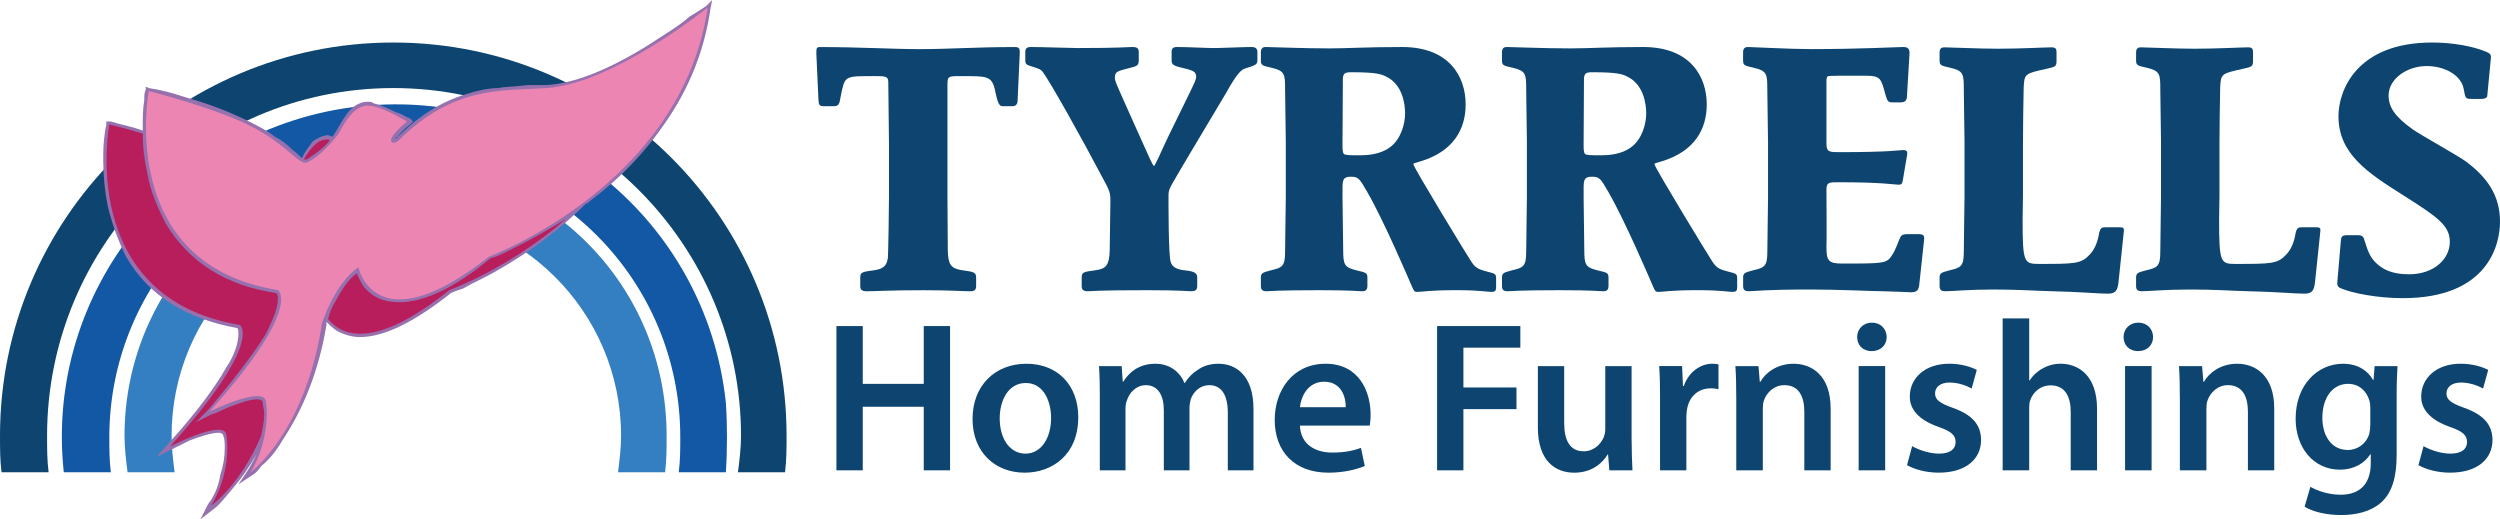 <svg viewBox="0 0 1464.01 304.12" xmlns="http://www.w3.org/2000/svg" id="a"><defs><style>.b{fill:#9671ae;}.b,.c,.d,.e,.f,.g{fill-rule:evenodd;}.c{fill:#ed85b3;}.d{fill:#b91e5c;}.e{fill:#1258a4;}.f{fill:#347fc2;}.g,.h{fill:#0d4570;}</style></defs><path d="M74.7,276.55c-.89-7.11-1.78-14.23-1.78-21.34,0-88.04,71.14-159.17,159.17-159.17s158.29,71.14,158.29,159.17c0,7.11,0,14.23-.89,21.34h-27.57c.89-7.11,1.78-14.23,1.78-21.34,0-72.92-59.58-131.61-131.61-131.61s-131.61,58.69-131.61,131.61c0,7.11.89,14.23,1.78,21.34h-27.57Z" class="f"></path><path d="M37.35,276.55C25.79,169.85,104.04,73.81,210.75,62.25c106.71-11.56,202.75,65.8,214.31,173.4.89,13.34.89,27.57,0,40.91h-27.57c.89-7.11.89-14.23.89-20.45,0-92.48-74.7-167.18-167.18-167.18s-167.18,74.7-167.18,167.18c0,6.22,0,13.34.89,20.45h-27.57Z" class="e"></path><path d="M.89,276.55c-.89-7.11-.89-14.23-.89-21.34C0,128.05,103.15,24.9,230.31,24.9s230.31,103.15,230.31,230.31c0,7.11,0,14.23-.89,21.34h-27.57c.89-7.11,1.78-14.23,1.78-21.34,0-112.04-91.59-203.64-203.64-203.64S27.57,143.17,27.57,255.21c0,7.11,0,14.23.89,21.34H.89Z" class="g"></path><path d="M343.25,119.16c.89,0,1.78-.89,2.67-1.78,17.78-13.34,32.01-28.46,43.57-45.35,14.23-20.45,23.12-42.68,26.68-67.58l.89-4.45-3.56,3.56c-2.67,1.78-5.34,3.56-9.78,6.22-7.11,6.22-15.12,10.67-23.12,16.01-24.01,15.12-44.46,23.12-60.47,24.01h-10.67c-7.11.89-13.34.89-17.79,1.78-6.22,0-13.34,1.78-18.67,3.56-15.12,4.45-28.46,13.34-40.91,25.79q-.89,0-.89.89c0-.89.89-1.78,1.78-1.78.89-1.78,3.56-4.45,7.11-7.11l1.78-1.78-1.78-1.78c-2.67-.89-4.45-2.67-8-3.56-5.34-2.67-9.78-4.45-13.34-5.34-.89-.89-2.67-.89-3.56-.89-3.56,0-7.11,1.78-9.78,4.45-2.67,2.67-5.34,7.11-8.89,13.34-.89.89-.89,1.78-1.78,2.67-.89,0-1.78-.89-2.67-.89-2.67,0-6.22,1.78-8.89,3.56-1.78,2.67-4.45,5.34-6.22,9.78-1.78-.89-2.67-2.67-5.34-4.45-3.56-3.56-7.11-6.22-10.67-8-4.45-3.56-9.78-6.22-15.12-8.89-8.89-4.45-21.34-9.78-37.35-14.23-8-2.67-15.12-4.45-21.34-5.34l-1.78-.89v1.78c-.89,1.78-.89,3.56-.89,6.22-.89,5.34-.89,10.67-.89,15.12v2.67c-7.11-2.67-13.34-3.56-18.67-5.34h-2.67v1.78c0,.89-.89,3.56-.89,5.34-.89,5.34-.89,10.67-.89,16.01,0,8.89.89,17.78,2.67,26.68,2.67,10.67,6.22,20.45,10.67,29.34,13.34,23.12,35.57,36.46,64.91,41.79.89,0,.89,1.78.89,3.56,0,4.45-1.78,11.56-7.11,19.56-7.11,12.45-17.79,26.68-33.79,44.46l-7.11,8,8.89-4.45c3.56-1.78,7.11-3.56,10.67-5.34,7.11-2.67,13.34-4.45,16.9-4.45,1.78,0,2.67.89,2.67,1.78.89,1.78.89,4.45.89,7.11,0,5.34-.89,10.67-2.67,16.01-.89,6.22-3.56,12.45-7.11,16.9l-4.45,8.89,8-6.22c2.67-1.78,6.22-6.22,10.67-11.56,5.34-6.22,9.78-12.45,14.23-20.45-1.78,3.56-3.56,7.11-5.34,9.78l-5.34,8,8-5.34c1.78-.89,3.56-2.67,5.34-5.34,4.45-3.56,8.89-8.89,12.45-15.12,12.45-18.67,21.34-40.91,25.79-67.58v-1.78c1.78,1.78,3.56,3.56,6.22,5.34,3.56,1.78,8,3.56,13.34,3.56,14.23,0,32.01-8.89,53.35-25.79,1.78-.89,4.45-1.78,7.11-2.67,6.22-3.56,12.45-6.22,18.67-9.78,20.45-11.56,38.24-24.9,53.35-40.02Z" class="b"></path><path d="M177.85,93.37c5.34-8.89,9.78-12.45,15.12-11.56,0,.89-.89,1.78-1.78,2.67-4.45,4.45-8.89,7.11-11.56,8.89h-1.78Z" class="d"></path><path d="M331.69,128.05c-33.79,29.35-68.47,41.79-68.47,41.79-44.46,35.57-63.14,26.68-71.14,16.9.89-2.67,1.78-6.22,3.56-8.89,4.45-8,8-14.23,13.34-17.78.89,2.67,2.67,5.34,3.56,7.11,5.34,7.11,12.45,9.78,21.34,9.78,14.23,0,32.01-8,53.35-25.79,4.45-.89,10.67-4.45,17.78-8,8.89-4.45,17.78-9.78,26.68-15.12Z" class="d"></path><path d="M152.95,255.21c-12.45,29.34-29.34,40.91-29.34,40.91,8.89-14.23,10.67-32.01,8.89-41.79-1.78-8.89-32.9,7.11-32.9,7.11,55.13-61.36,40.91-71.14,40.91-71.14-96.04-16.01-76.48-117.38-76.48-117.38,0,0,8,1.78,19.56,5.34,0,8,.89,15.12,2.67,23.12,1.78,10.67,6.22,20.45,10.67,29.34,13.34,22.23,34.68,36.46,64.91,40.91.89.89.89,1.78.89,3.56,0,5.34-2.67,11.56-7.11,20.45-7.11,11.56-18.67,26.68-33.79,44.46l-7.11,7.11,8.89-4.45c3.56-.89,6.22-2.67,10.67-4.45,7.11-2.67,12.45-4.45,16.01-4.45,2.67,0,3.56.89,3.56,1.78,0,1.78.89,4.45.89,7.11,0,3.56-.89,8-1.78,12.45Z" class="d"></path><path d="M144.95,72.92c-22.23-10.67-57.8-19.56-57.8-19.56,0,0-19.56,101.37,75.59,116.49,0,0,15.12,9.78-40.02,71.14,0,0,31.12-15.12,32.9-6.22,1.78,8.89,0,27.57-8.89,41.79,0,0,32.01-23.12,41.79-87.15,0,0,7.11-23.12,21.34-32.9,0,0,9.78,46.24,76.47-6.22,0,0,112.93-41.79,128.05-145.84,0,0-55.13,44.46-94.26,47.13-25.79,1.78-54.24-1.78-87.15,31.12-.89,0-.89.89-1.78.89-2.67,0-5.34-1.78,7.11-12.45,0,0-11.56-7.11-19.56-8.89-8-1.78-13.34,2.67-20.45,16.01,0,0-9.78,13.34-18.67,16.9-4.45,1.78-12.45-11.56-34.68-22.23Z" class="c"></path><path d="M505.23,190.95v33.84h35.72v-33.84h15.41v84.47h-15.41v-37.22h-35.72v37.22h-15.41v-84.47h15.41Z" class="h"></path><path d="M631.43,244.34c0,22.43-15.79,32.46-31.33,32.46-17.3,0-30.58-11.91-30.58-31.46s13.16-32.33,31.59-32.33,30.33,12.78,30.33,31.34ZM585.43,244.97c0,11.78,5.76,20.68,15.17,20.68,8.77,0,14.92-8.65,14.92-20.93,0-9.53-4.26-20.43-14.79-20.43s-15.29,10.53-15.29,20.68Z" class="h"></path><path d="M644.07,232.56c0-7.02-.12-12.91-.5-18.17h13.28l.63,9.03h.37c3.01-4.76,8.52-10.41,18.8-10.41,8.02,0,14.29,4.51,16.92,11.28h.25c2.13-3.38,4.64-5.89,7.52-7.65,3.38-2.38,7.27-3.63,12.28-3.63,10.15,0,20.43,6.89,20.43,26.45v35.97h-15.04v-33.71c0-10.15-3.51-16.17-10.9-16.17-5.26,0-9.15,3.76-10.78,8.15-.38,1.5-.75,3.38-.75,5.14v36.6h-15.04v-35.34c0-8.52-3.38-14.54-10.53-14.54-5.76,0-9.65,4.51-11.03,8.77-.63,1.5-.88,3.26-.88,5.01v36.1h-15.04v-42.86Z" class="h"></path><path d="M761.25,249.23c.37,11.03,9.02,15.79,18.8,15.79,7.14,0,12.28-1,16.92-2.76l2.26,10.65c-5.26,2.13-12.53,3.89-21.3,3.89-19.8,0-31.46-12.28-31.46-30.95,0-16.92,10.28-32.84,29.83-32.84s26.32,16.29,26.32,29.71c0,2.88-.25,5.14-.5,6.52h-40.86ZM788.07,238.45c.12-5.64-2.38-14.91-12.66-14.91-9.53,0-13.54,8.65-14.16,14.91h26.82Z" class="h"></path><path d="M841.57,190.95h48.75v12.66h-33.34v23.31h31.08v12.66h-31.08v35.84h-15.41v-84.47Z" class="h"></path><path d="M955.48,257.13c0,7.27.25,13.28.5,18.3h-13.54l-.75-9.28h-.25c-2.63,4.39-8.65,10.66-19.55,10.66s-21.31-6.64-21.31-26.57v-35.84h15.41v33.21c0,10.15,3.26,16.67,11.4,16.67,6.14,0,10.15-4.39,11.78-8.27.5-1.38.88-3.01.88-4.76v-36.85h15.41v42.74Z" class="h"></path><path d="M972.14,234.06c0-8.27-.12-14.16-.5-19.68h13.41l.5,11.65h.5c3.01-8.65,10.15-13.03,16.67-13.03,1.5,0,2.38.12,3.63.37v14.54c-1.25-.25-2.63-.5-4.51-.5-7.39,0-12.41,4.76-13.79,11.65-.25,1.38-.5,3.01-.5,4.76v31.59h-15.42v-41.36Z" class="h"></path><path d="M1016.75,232.56c0-7.02-.12-12.91-.5-18.17h13.53l.76,9.15h.37c2.63-4.76,9.28-10.53,19.43-10.53,10.66,0,21.69,6.89,21.69,26.19v36.22h-15.42v-34.46c0-8.78-3.26-15.42-11.65-15.42-6.14,0-10.41,4.39-12.03,9.03-.5,1.37-.62,3.26-.62,5.01v35.84h-15.54v-42.86Z" class="h"></path><path d="M1104.85,197.34c0,4.64-3.38,8.27-8.77,8.27s-8.52-3.63-8.52-8.27,3.51-8.4,8.65-8.4,8.52,3.63,8.65,8.4ZM1088.43,275.42v-61.04h15.54v61.04h-15.54Z" class="h"></path><path d="M1119.77,261.26c3.51,2.13,10.15,4.39,15.66,4.39,6.77,0,9.78-2.76,9.78-6.77s-2.51-6.27-10.03-8.9c-11.9-4.13-16.92-10.66-16.79-17.8,0-10.78,8.9-19.18,23.06-19.18,6.77,0,12.66,1.75,16.17,3.63l-3.01,10.9c-2.63-1.5-7.52-3.51-12.91-3.51s-8.52,2.63-8.52,6.39,2.88,5.77,10.66,8.52c11.03,4.01,16.17,9.65,16.29,18.68,0,11.03-8.65,19.18-24.82,19.18-7.39,0-14.03-1.88-18.55-4.39l3.01-11.15Z" class="h"></path><path d="M1172.77,186.44h15.54v36.34h.25c1.88-2.88,4.51-5.39,7.65-7.02,3.01-1.75,6.64-2.76,10.52-2.76,10.41,0,21.31,6.89,21.31,26.45v35.97h-15.42v-34.21c0-8.9-3.26-15.54-11.78-15.54-6.02,0-10.28,4.01-11.91,8.65-.5,1.25-.62,2.88-.62,4.64v36.47h-15.54v-88.98Z" class="h"></path><path d="M1260.86,197.34c0,4.64-3.38,8.27-8.77,8.27s-8.52-3.63-8.52-8.27,3.51-8.4,8.65-8.4,8.52,3.63,8.65,8.4ZM1244.45,275.42v-61.04h15.54v61.04h-15.54Z" class="h"></path><path d="M1276.52,232.56c0-7.02-.12-12.91-.5-18.17h13.53l.76,9.15h.37c2.63-4.76,9.28-10.53,19.43-10.53,10.66,0,21.69,6.89,21.69,26.19v36.22h-15.42v-34.46c0-8.78-3.26-15.42-11.65-15.42-6.14,0-10.41,4.39-12.03,9.03-.5,1.37-.62,3.26-.62,5.01v35.84h-15.54v-42.86Z" class="h"></path><path d="M1403.48,266.52c0,12.78-2.63,21.93-9.03,27.7-6.39,5.64-15.16,7.39-23.56,7.39-7.77,0-16.04-1.63-21.3-4.89l3.38-11.65c3.89,2.25,10.41,4.64,17.8,4.64,10.02,0,17.55-5.26,17.55-18.43v-5.26h-.25c-3.51,5.39-9.78,9.03-17.8,9.03-15.17,0-25.94-12.53-25.94-29.83,0-20.05,13.03-32.21,27.7-32.21,9.28,0,14.79,4.51,17.67,9.53h.25l.63-8.15h13.41c-.25,4.14-.5,9.15-.5,17.55v34.59ZM1388.06,238.82c0-1.38-.12-2.88-.5-4.13-1.63-5.64-6.02-9.91-12.53-9.91-8.65,0-15.04,7.52-15.04,19.93,0,10.4,5.27,18.8,14.92,18.8,5.76,0,10.78-3.76,12.53-9.28.37-1.63.62-3.76.62-5.52v-9.9Z" class="h"></path><path d="M1419.26,261.26c3.51,2.13,10.15,4.39,15.66,4.39,6.77,0,9.78-2.76,9.78-6.77s-2.51-6.27-10.03-8.9c-11.9-4.13-16.92-10.66-16.79-17.8,0-10.78,8.9-19.18,23.06-19.18,6.77,0,12.66,1.75,16.17,3.63l-3.01,10.9c-2.63-1.5-7.52-3.51-12.91-3.51s-8.52,2.63-8.52,6.39,2.88,5.77,10.66,8.52c11.03,4.01,16.17,9.65,16.29,18.68,0,11.03-8.65,19.18-24.82,19.18-7.39,0-14.03-1.88-18.55-4.39l3.01-11.15Z" class="h"></path><path d="M555.02,146.65c.21,8.51,2.03,10.53,8.1,11.55,7.29,1.01,8.51,1.22,8.51,4.46v4.86c0,3.04-2.02,3.04-3.85,3.04-4.46,0-10.53-.61-27.14-.61-19.44,0-27.95.61-33.02.61-3.04,0-3.85-1.01-3.85-3.04v-4.86c0-3.24.81-3.44,8.51-4.46,4.86-.81,7.09-2.43,7.7-7.49.2-3.24.61-29.37.61-35.25v-30.79c0-5.27-.41-35.45-.41-36.87,0-3.24-2.23-3.24-8.1-3.24-16.61,0-17.02,0-19.04,8.31l-1.42,7.09c-.61,1.62-1.42,2.23-3.24,2.23h-5.87c-2.84,0-3.04-.81-3.24-4.05l-1.22-26.74c0-2.84,0-3.85,2.02-3.85,22.89,0,42.74,1.22,58.34,1.22,18.03,0,32.61-1.22,56.11-1.22,2.84,0,2.64,1.62,2.64,3.85l-1.22,26.74c0,2.84-.81,4.05-3.24,4.05h-5.26c-1.42,0-2.84,0-4.25-7.09-2.23-10.94-3.65-10.53-21.67-10.53-6.89,0-6.69.4-6.69,6.48v64.42l.2,31.2Z" class="h"></path><path d="M600.41,30.37c0-2.23,1.22-2.84,3.24-2.84,6.48,0,23.5.61,27.35.61,25.12,0,28.97-.61,32.21-.61,2.03,0,3.65.4,3.65,2.84v4.66c0,3.04-.61,3.65-4.86,4.66-7.9,2.03-9.11,2.23-9.11,5.87,0,1.82.61,3.04,5.47,13.98,4.25,9.52,10.94,24.51,15.19,33.83.41.81,1.82,3.85,2.23,3.85s2.43-4.66,2.63-4.86c4.05-8.91,6.48-14.18,17.01-35.45,4.66-9.52,5.07-10.53,5.07-11.95,0-3.24-2.23-3.85-9.12-5.47-5.06-1.22-5.27-2.23-5.27-4.46v-4.66c0-2.43,1.42-2.84,3.24-2.84,6.28,0,17.01.61,21.47.61s17.63-.61,22.08-.61c2.43,0,3.45,1.01,3.45,2.84v4.66c0,2.84-.81,3.04-7.09,5.06-2.23.61-4.86,2.84-11.14,14.18-9.12,15.4-28.16,47-30.79,51.86-2.02,3.44-3.04,5.07-3.04,8.31,0,6.89,0,34.44,1.22,38.69.81,3.44,4.05,4.86,9.12,5.27,6.28.61,6.48,2.63,6.48,4.25v4.86c0,2.84-1.82,3.04-3.85,3.04-2.23,0-5.26-.61-26.13-.61-29.37,0-31.6.61-34.03.61-2.84,0-3.65-1.01-3.65-3.04v-4.86c0-3.24.81-3.44,8.51-4.46,5.47-.81,7.7-2.63,7.9-11.55,0-4.46.4-23.9.4-27.96,0-6.08,0-6.28-5.67-16.61-9.32-17.83-30.79-56.52-34.44-60.57-1.22-1.01-1.62-1.22-6.08-2.63-2.43-.81-3.64-1.01-3.64-3.44v-5.06Z" class="h"></path><path d="M786.17,115.45c0,4.86.41,26.34.41,30.59,0,9.11.61,10.53,8.1,12.36,5.26,1.22,6.08,1.42,6.08,4.25v4.86c0,3.04-2.03,3.04-3.24,3.04-2.43,0-5.26-.61-25.12-.61-25.52,0-28.56.61-30.79.61-2.02,0-3.24-.61-3.24-3.04v-4.86c0-2.84,1.01-3.04,6.28-4.46,6.28-1.42,7.9-2.43,7.9-10.74,0-5.06.41-27.55.41-32.01v-32.82c0-4.66-.41-26.13-.41-30.38,0-8.91-.2-10.74-7.9-12.56-5.47-1.22-6.28-1.42-6.28-4.25v-4.86c0-3.04,2.02-3.04,3.04-3.04,3.24,0,21.47.81,37.07.81,10.53,0,21.88-.81,42.54-.81,28.16,0,37.27,17.82,37.27,33.63,0,14.18-6.89,27.55-26.74,33.42-3.45,1.01-3.85,1.01-3.85,1.62,0,1.82,32.41,54.9,33.83,56.92,2.84,4.25,4.25,4.66,12.16,6.68,2.02.61,2.43,1.22,2.43,3.24v5.06c0,2.23-.61,2.84-2.84,2.84s-6.48-1.01-20.46-1.01c-16,0-19.85,1.01-22.89,1.01-1.62,0-1.82-.4-3.04-3.04-1.82-4.25-16.61-38.89-26.13-55.3-4.66-8.1-5.27-9.11-9.72-9.11-3.85,0-4.86,1.22-4.86,6.08v5.87ZM786.17,84.25c0,2.84,0,5.07.81,5.87.81.81,3.45.81,9.72.81,3.85,0,11.55-.4,17.22-4.66,6.48-4.66,8.91-13.78,8.91-19.85,0-4.86-1.21-17.02-11.34-21.68-2.43-1.22-5.26-2.43-19.85-2.43-3.85,0-5.47.2-5.27,5.27l-.2,36.66Z" class="h"></path><path d="M927.37,115.45c0,4.86.4,26.34.4,30.59,0,9.11.61,10.53,8.1,12.36,5.27,1.22,6.08,1.42,6.08,4.25v4.86c0,3.04-2.02,3.04-3.24,3.04-2.43,0-5.27-.61-25.12-.61-25.52,0-28.56.61-30.79.61-2.02,0-3.24-.61-3.24-3.04v-4.86c0-2.84,1.01-3.04,6.28-4.46,6.28-1.42,7.9-2.43,7.9-10.74,0-5.06.41-27.55.41-32.01v-32.82c0-4.66-.41-26.13-.41-30.38,0-8.91-.2-10.74-7.9-12.56-5.47-1.22-6.28-1.42-6.28-4.25v-4.86c0-3.04,2.02-3.04,3.04-3.04,3.24,0,21.47.81,37.07.81,10.53,0,21.88-.81,42.54-.81,28.16,0,37.27,17.82,37.27,33.63,0,14.18-6.89,27.55-26.74,33.42-3.45,1.01-3.85,1.01-3.85,1.62,0,1.82,32.41,54.9,33.83,56.92,2.83,4.25,4.25,4.66,12.15,6.68,2.03.61,2.43,1.22,2.43,3.24v5.06c0,2.23-.61,2.84-2.83,2.84s-6.48-1.01-20.46-1.01c-16,0-19.86,1.01-22.89,1.01-1.62,0-1.82-.4-3.03-3.04-1.82-4.25-16.61-38.89-26.13-55.3-4.66-8.1-5.26-9.11-9.72-9.11-3.85,0-4.86,1.22-4.86,6.08v5.87ZM927.37,84.25c0,2.84,0,5.07.81,5.87.81.81,3.44.81,9.72.81,3.85,0,11.54-.4,17.22-4.66,6.48-4.66,8.91-13.78,8.91-19.85,0-4.86-1.22-17.02-11.34-21.68-2.43-1.22-5.27-2.43-19.86-2.43-3.85,0-5.47.2-5.26,5.27l-.2,36.66Z" class="h"></path><path d="M1035.35,82.63c0-4.66-.41-26.13-.41-30.38,0-8.91-.2-10.74-7.9-12.56-5.47-1.22-6.28-1.42-6.28-4.25v-4.86c0-3.04,2.02-3.04,3.04-3.04,2.84,0,24.51,1.22,36.66,1.22,28.97,0,50.04-1.22,54.09-1.22,1.22,0,4.05,0,3.65,4.05l-1.42,23.9c0,2.43-.41,4.46-3.65,4.46h-4.86c-2.63,0-3.04-.61-4.25-4.86-2.43-9.12-2.84-10.74-11.34-10.74-17.02,0-20.46,0-21.88.2-1.22.2-1.22,1.82-1.22,3.24v36.46c0,4.86,1.82,4.86,7.9,4.86,28.97,0,35.05-1.22,36.87-1.22,2.43,0,2.83.81,2.43,3.04l-2.23,13.17c-.61,3.65-.61,4.05-3.04,4.05-2.02,0-8.91-1.42-34.84-1.42-5.67,0-7.09,0-7.09,4.46,0,5.27.21,29.17,0,33.83,0,7.5,1.22,9.32,8.92,9.32,25.32,0,26.33,0,29.58-5.06,2.23-3.24,3.64-8.31,4.86-10.53.81-1.42,2.43-1.62,3.85-1.62h7.09c3.24,0,3.04,1.82,2.84,3.65l-2.84,26.33c-.4,3.65-2.43,4.05-5.06,4.05-.2,0-7.49-.4-16.41-.61-5.26,0-26.54-1.01-41.93-1.01-27.75,0-32.82,1.01-36.46,1.01-2.02,0-3.24-.61-3.24-3.04v-4.86c0-2.84,1.01-3.04,6.28-4.46,6.28-1.42,7.9-2.43,7.9-10.74,0-5.06.41-27.55.41-32.01v-32.82Z" class="h"></path><path d="M1184.65,114.84l-.2,13.98c0,24.71.81,25.73,9.32,25.73,21.27,0,24.91,0,29.98-5.47,3.85-3.85,5.06-10.13,5.26-11.34.81-4.66,1.82-4.66,4.46-4.66h7.09c3.44,0,3.44.4,3.04,3.64l-3.04,28.97c-.61,4.46-1.62,6.28-6.28,6.28-5.68,0-14.99-1.01-32.61-1.42-9.32-.2-19.45-1.01-34.03-1.01s-24.31,1.01-28.57,1.01c-2.02,0-3.24-.61-3.24-3.04v-4.86c0-2.84,1.01-3.04,6.28-4.46,6.28-1.42,7.9-2.43,7.9-10.74,0-5.06.41-27.55.41-32.01v-32.82c0-4.66-.41-26.13-.41-30.38,0-8.91-.2-10.74-7.9-12.56-5.47-1.22-6.28-1.42-6.28-4.25v-4.86c0-2.84,2.02-2.84,3.04-2.84,3.65,0,19.85.81,31.2.81,12.96,0,27.14-.81,31.4-.81,2.43,0,2.84,1.01,2.84,2.84v4.86c0,3.65-.61,3.65-5.87,4.86-12.76,2.84-12.96,2.84-13.37,11.14-.2,5.27-.41,28.56-.41,33.22v30.18Z" class="h"></path><path d="M1299.72,114.84l-.2,13.98c0,24.71.81,25.73,9.32,25.73,21.27,0,24.91,0,29.98-5.47,3.85-3.85,5.06-10.13,5.26-11.34.81-4.66,1.82-4.66,4.46-4.66h7.09c3.44,0,3.44.4,3.04,3.64l-3.04,28.97c-.61,4.46-1.62,6.28-6.28,6.28-5.68,0-14.99-1.01-32.61-1.42-9.32-.2-19.45-1.01-34.03-1.01s-24.31,1.01-28.57,1.01c-2.02,0-3.24-.61-3.24-3.04v-4.86c0-2.84,1.01-3.04,6.28-4.46,6.28-1.42,7.9-2.43,7.9-10.74,0-5.06.41-27.55.41-32.01v-32.82c0-4.66-.41-26.13-.41-30.38,0-8.91-.2-10.74-7.9-12.56-5.47-1.22-6.28-1.42-6.28-4.25v-4.86c0-2.84,2.02-2.84,3.04-2.84,3.65,0,19.85.81,31.2.81,12.96,0,27.14-.81,31.4-.81,2.43,0,2.84,1.01,2.84,2.84v4.86c0,3.65-.61,3.65-5.87,4.86-12.76,2.84-12.96,2.84-13.37,11.14-.2,5.27-.41,28.56-.41,33.22v30.18Z" class="h"></path><path d="M1456.52,56.5c-.61.81-1.22,1.42-3.04,1.42h-6.28c-3.45,0-3.45-.4-4.46-5.87-1.42-7.9-10.94-13.37-21.68-13.37-11.54,0-22.28,7.49-22.28,17.22,0,6.68,3.45,12.36,14.39,20.05,4.66,3.24,26.94,15.6,31.19,18.84,11.75,8.91,19.65,19.24,19.65,35.04,0,13.78-7.29,44.77-56.92,44.77-14.59,0-29.37-2.84-36.06-5.67-2.43-1.01-2.43-2.03-2.23-4.46l2.02-23.5c.2-2.02.41-3.24,3.65-3.24h5.87c1.62,0,3.45,0,4.05,2.23,2.43,7.7,3.65,11.95,9.93,16.41,5.47,3.85,12.56,4.25,16.41,4.25,14.58,0,23.9-8.91,23.9-19.04,0-9.52-7.29-14.58-27.14-27.14-21.27-13.37-38.08-24.51-38.08-46.39,0-14.58,10.13-43.15,54.9-43.15,12.96,0,23.9,2.43,30.18,4.86,4.46,1.62,4.46,2.23,4.05,5.67l-2.02,21.07Z" class="h"></path></svg>
